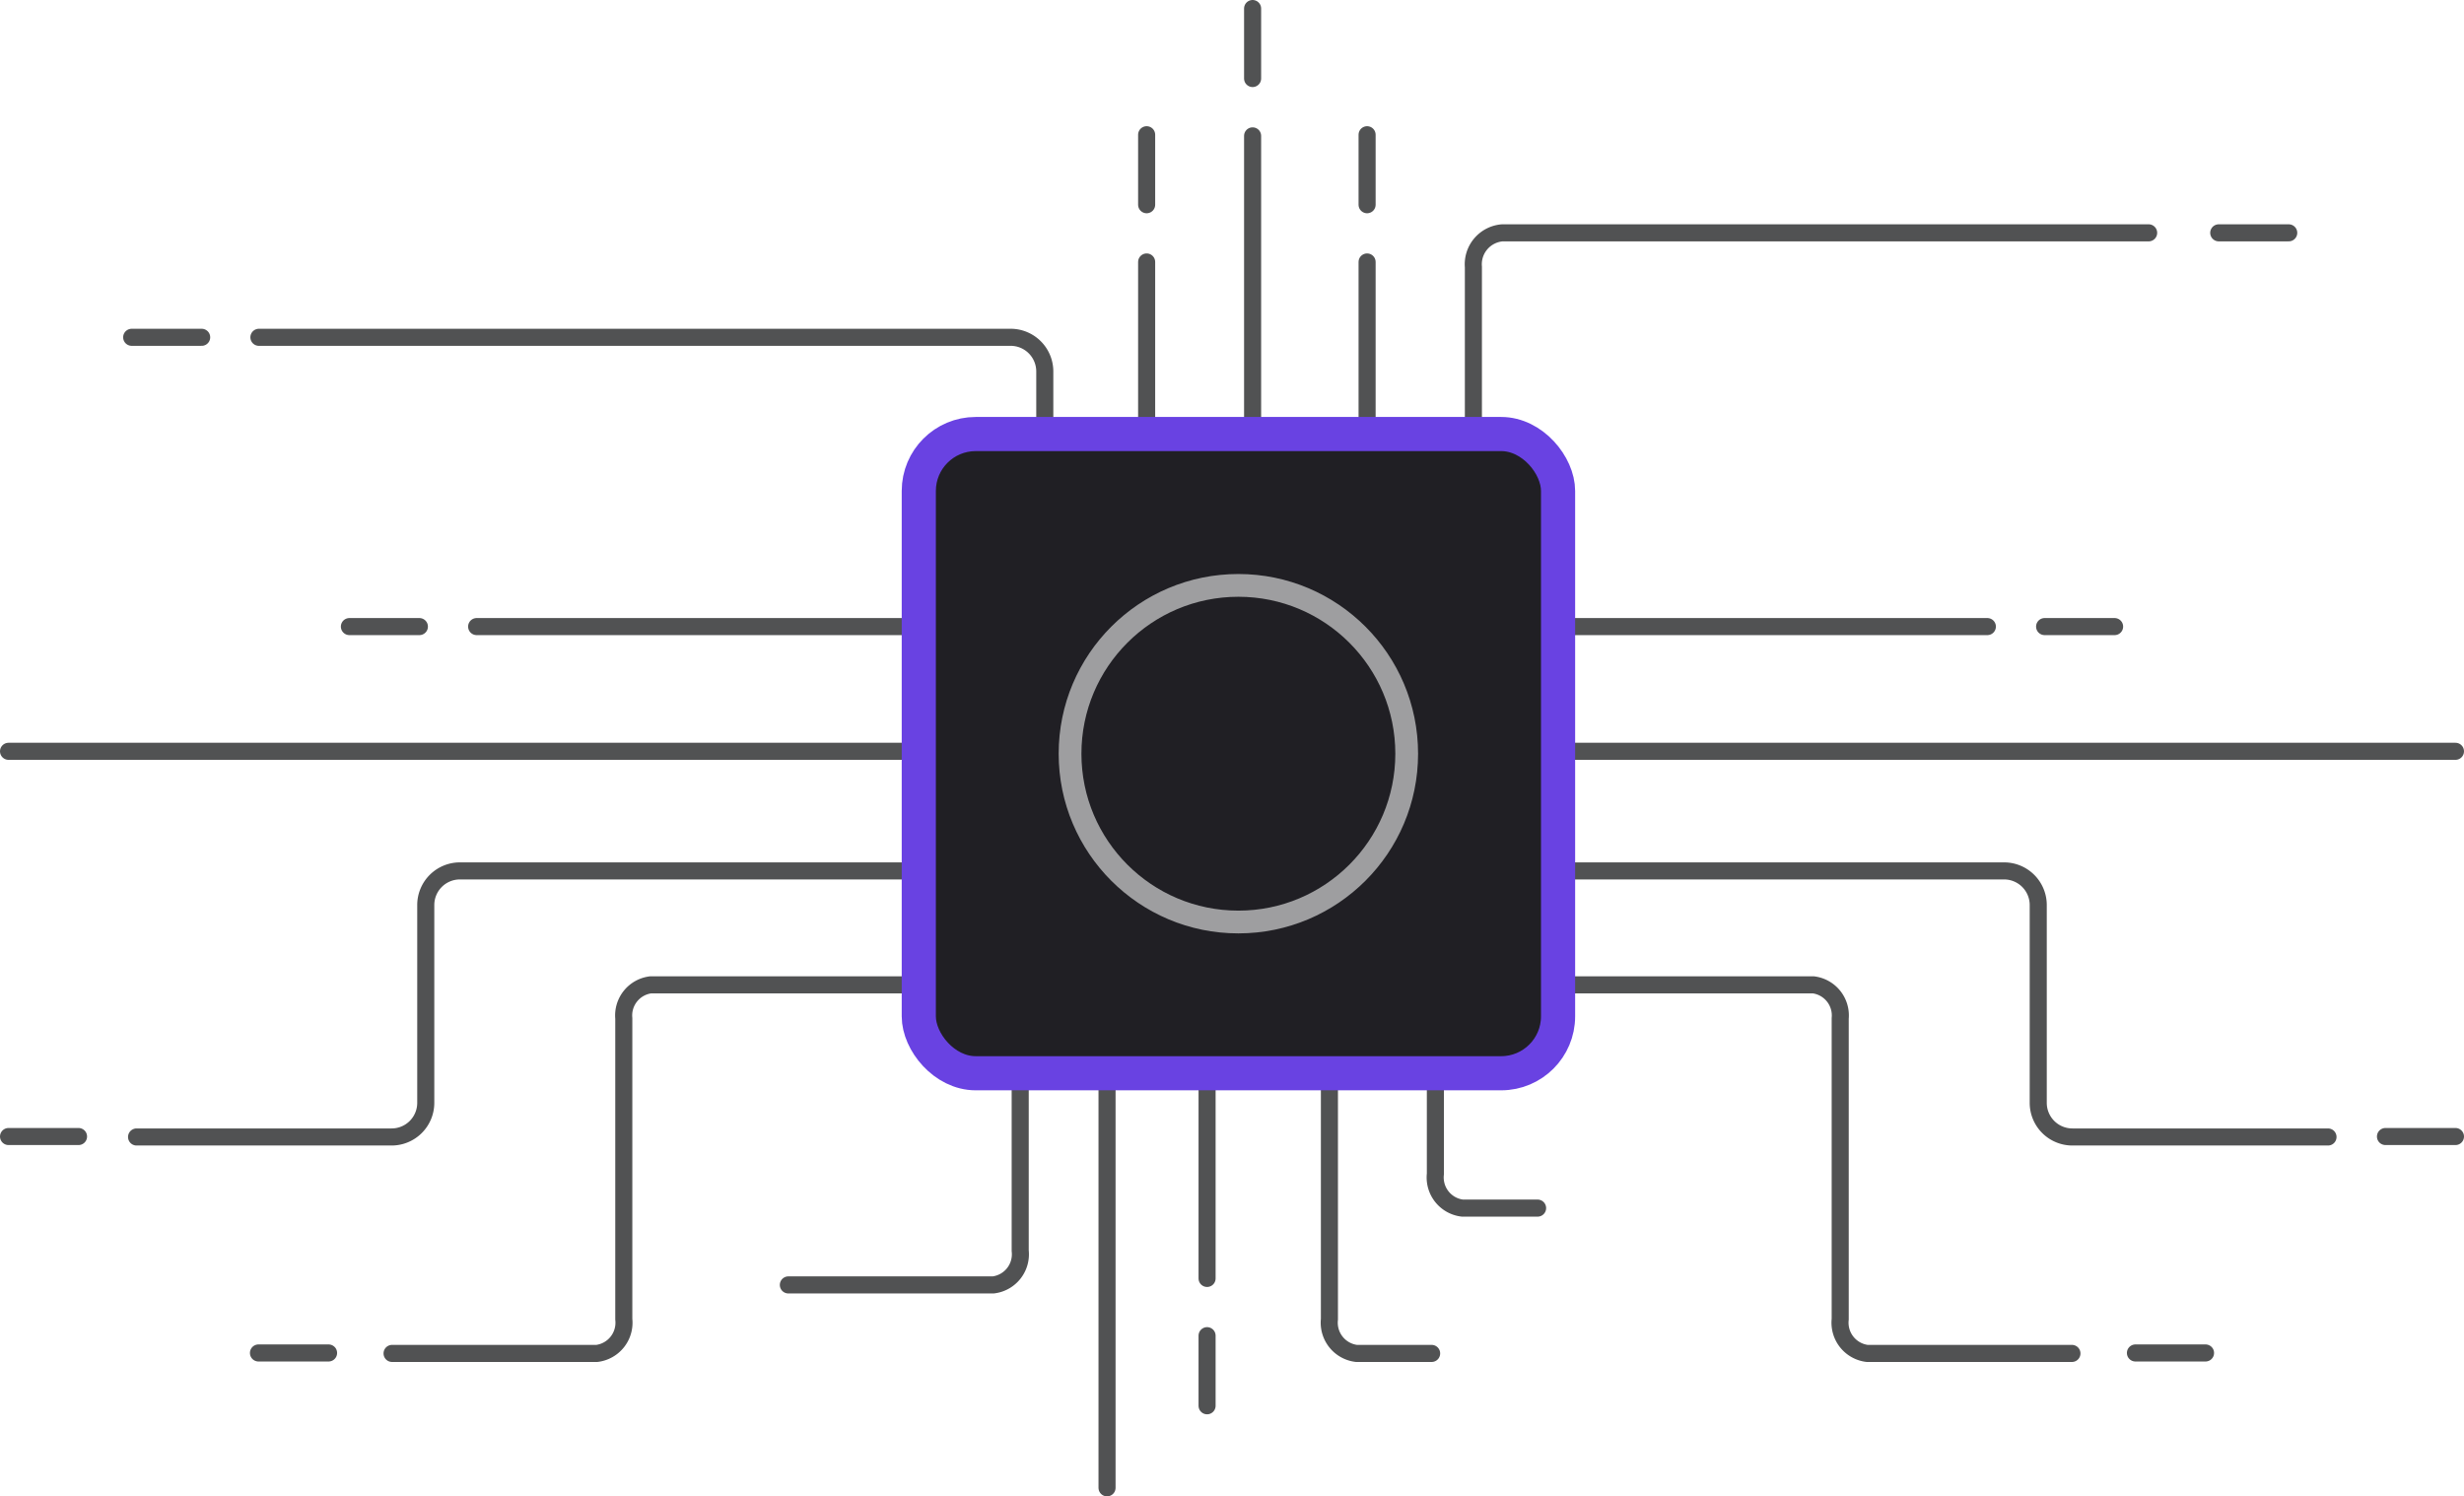 <svg xmlns="http://www.w3.org/2000/svg" viewBox="0 0 216.5 131.49"><defs><style>.cls-1,.cls-3{fill:none;}.cls-1{stroke:#515253;stroke-linecap:round;stroke-linejoin:round;stroke-width:1.5px;}.cls-2{fill:#201f24;stroke:#6942e2;stroke-width:3px;}.cls-3{stroke:#9e9ea0;stroke-width:2px;}</style></defs><g id="Ebene_2" data-name="Ebene 2"><g id="Ebene_11" data-name="Ebene 11"><line class="cls-1" x1="87.31" y1="66.02" x2="0.75" y2="66.02"/><line class="cls-1" x1="129.43" y1="55.06" x2="41.88" y2="55.06"/><path class="cls-1" d="M124,76.53H40.41a3,3,0,0,0-3,3V96.91a3,3,0,0,1-3,3H12"/><line class="cls-1" x1="36.85" y1="55.06" x2="30.7" y2="55.06"/><line class="cls-1" x1="110.06" y1="67.99" x2="110.06" y2="11.94"/><line class="cls-1" x1="97.27" y1="130.74" x2="97.27" y2="74.69"/><line class="cls-1" x1="110.06" y1="6.9" x2="110.06" y2="0.75"/><line class="cls-1" x1="100.75" y1="79.08" x2="100.75" y2="23.02"/><line class="cls-1" x1="100.75" y1="17.99" x2="100.75" y2="11.84"/><line class="cls-1" x1="106.06" y1="56.29" x2="106.06" y2="112.34"/><line class="cls-1" x1="106.06" y1="117.37" x2="106.06" y2="123.53"/><line class="cls-1" x1="120.12" y1="79.08" x2="120.12" y2="23.02"/><line class="cls-1" x1="120.12" y1="17.99" x2="120.12" y2="11.84"/><path class="cls-1" d="M22.75,29.64H88.8a3,3,0,0,1,3,3V48"/><line class="cls-1" x1="17.72" y1="29.64" x2="11.57" y2="29.64"/><path class="cls-1" d="M188.79,20.46H132a2.77,2.77,0,0,0-2.54,3V38.81"/><line class="cls-1" x1="194.95" y1="20.46" x2="201.1" y2="20.46"/><line class="cls-1" x1="6.9" y1="99.87" x2="0.75" y2="99.87"/><path class="cls-1" d="M124,86.54H57.18a2.71,2.71,0,0,0-2.37,2.95v26.44a2.72,2.72,0,0,1-2.36,3h-18"/><path class="cls-1" d="M92,80.48c-1.31,0-2.36,1.32-2.36,3v26.43a2.71,2.71,0,0,1-2.37,3h-18"/><path class="cls-1" d="M123.76,73.73a2.72,2.72,0,0,1,2.36,3v26.43a2.71,2.71,0,0,0,2.37,3h6.61"/><path class="cls-1" d="M114.45,86.54a2.71,2.71,0,0,1,2.36,2.95v26.44a2.72,2.72,0,0,0,2.37,3h6.61"/><line class="cls-1" x1="28.87" y1="118.89" x2="22.71" y2="118.89"/><path class="cls-1" d="M92.49,86.54h66.83a2.71,2.71,0,0,1,2.37,2.95v26.44a2.72,2.72,0,0,0,2.36,3h18"/><line class="cls-1" x1="187.63" y1="118.89" x2="193.79" y2="118.89"/><line class="cls-1" x1="129.19" y1="66.02" x2="215.75" y2="66.02"/><line class="cls-1" x1="87.07" y1="55.06" x2="174.62" y2="55.06"/><path class="cls-1" d="M92.49,76.53h83.6a3,3,0,0,1,3,3V96.91a3,3,0,0,0,3,3h22.46"/><line class="cls-1" x1="179.65" y1="55.06" x2="185.8" y2="55.06"/><line class="cls-1" x1="209.6" y1="99.87" x2="215.75" y2="99.87"/><rect class="cls-2" x="80.73" y="38.14" width="56.17" height="56.17" rx="5"/><circle class="cls-3" cx="108.81" cy="66.23" r="14.79"/></g></g></svg>